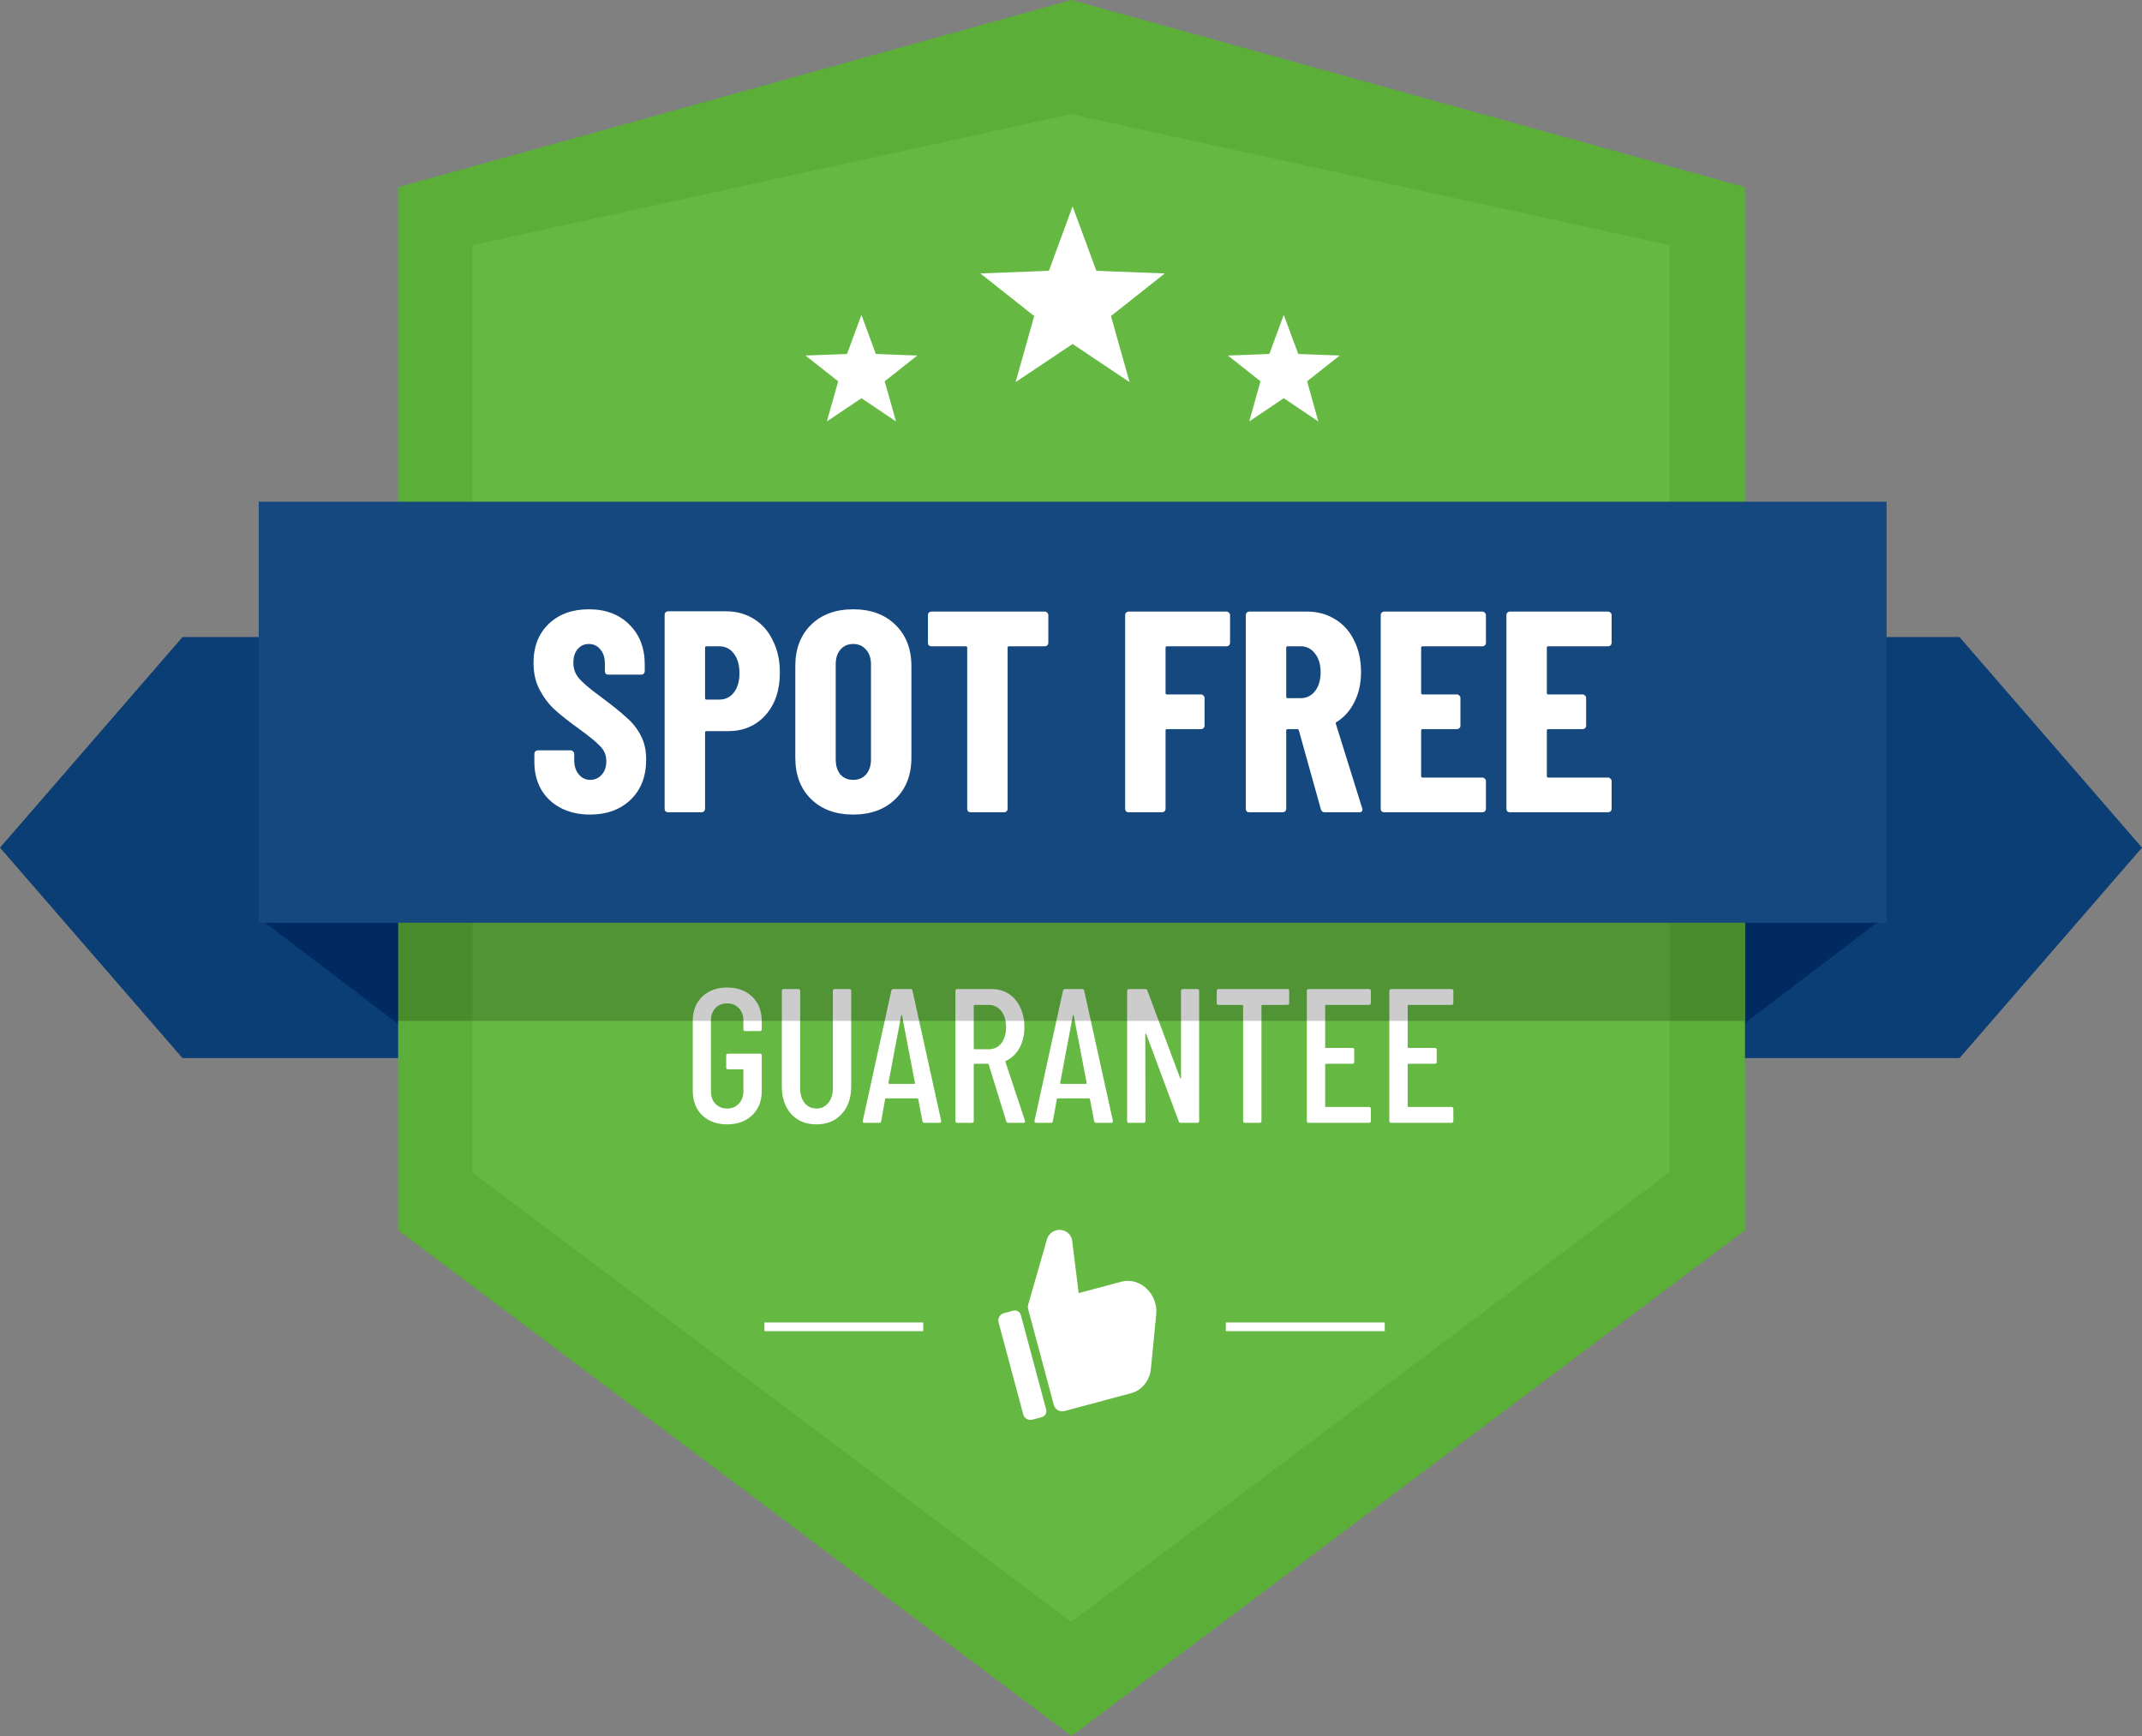 <svg xmlns="http://www.w3.org/2000/svg" width="269" height="218" viewBox="0 0 269 218" fill="none"><rect x="0" y="0" width="269" height="218" fill="#808080" stroke="none"/><path d="M213.588 132.874H246.081L269 106.444L246.081 80H213.588V132.874Z" fill="#0B3E74"></path><path d="M236.507 115.259L213.588 132.698V79.823L236.507 115.259Z" fill="#002A60"></path><path d="M55.412 132.874H22.919L0 106.444L22.919 80H55.412V132.874Z" fill="#0B3E74"></path><path d="M32.493 115.259L55.412 132.698V79.823L32.493 115.259Z" fill="#002A60"></path><path d="M134.572 0L50 23.502V154.484L134.572 217.987L219.144 154.484V23.502L134.572 0Z" fill="#5BAF39"></path><path d="M134.5 14.339L59.329 30.792V147.222L134.5 203.674L209.671 147.222V30.779L134.5 14.339Z" fill="#65B943"></path><path d="M91.32 141.192C90.024 141.192 88.976 140.808 88.176 140.04C87.392 139.272 87 138.256 87 136.992V128.208C87 126.944 87.392 125.928 88.176 125.16C88.976 124.392 90.024 124.008 91.32 124.008C92.616 124.008 93.664 124.392 94.464 125.16C95.264 125.928 95.664 126.952 95.664 128.232V129.24C95.664 129.4 95.584 129.48 95.424 129.48H93.6C93.44 129.48 93.36 129.4 93.36 129.24V128.184C93.36 127.528 93.168 127 92.784 126.6C92.416 126.2 91.928 126 91.32 126C90.712 126 90.216 126.2 89.832 126.6C89.464 127 89.28 127.528 89.28 128.184V137.016C89.28 137.672 89.464 138.2 89.832 138.6C90.216 139 90.712 139.2 91.32 139.2C91.928 139.2 92.416 139 92.784 138.6C93.168 138.2 93.36 137.672 93.36 137.016V134.376C93.36 134.312 93.328 134.28 93.264 134.28H91.44C91.28 134.28 91.2 134.2 91.2 134.04V132.552C91.2 132.392 91.28 132.312 91.44 132.312H95.424C95.584 132.312 95.664 132.392 95.664 132.552V136.992C95.664 138.256 95.264 139.272 94.464 140.04C93.664 140.808 92.616 141.192 91.32 141.192Z" fill="white"></path><path d="M102.529 141.192C101.217 141.192 100.161 140.76 99.361 139.896C98.577 139.016 98.185 137.864 98.185 136.44V124.44C98.185 124.28 98.265 124.2 98.425 124.2H100.249C100.409 124.2 100.489 124.28 100.489 124.44V136.68C100.489 137.432 100.673 138.04 101.041 138.504C101.425 138.968 101.921 139.2 102.529 139.2C103.153 139.2 103.649 138.968 104.017 138.504C104.401 138.04 104.593 137.432 104.593 136.68V124.44C104.593 124.28 104.673 124.2 104.833 124.2H106.657C106.817 124.2 106.897 124.28 106.897 124.44V136.44C106.897 137.864 106.497 139.016 105.697 139.896C104.897 140.76 103.841 141.192 102.529 141.192Z" fill="white"></path><path d="M116.107 141C115.963 141 115.875 140.928 115.843 140.784L115.315 138.024C115.315 137.992 115.299 137.968 115.267 137.952C115.251 137.936 115.227 137.928 115.195 137.928H111.283C111.251 137.928 111.219 137.936 111.187 137.952C111.171 137.968 111.163 137.992 111.163 138.024L110.659 140.784C110.643 140.928 110.555 141 110.395 141H108.571C108.491 141 108.427 140.976 108.379 140.928C108.347 140.88 108.339 140.816 108.355 140.736L111.931 124.416C111.963 124.272 112.051 124.2 112.195 124.2H114.331C114.491 124.2 114.579 124.272 114.595 124.416L118.195 140.736V140.784C118.195 140.928 118.123 141 117.979 141H116.107ZM111.571 136.008C111.571 136.072 111.595 136.104 111.643 136.104H114.835C114.883 136.104 114.907 136.072 114.907 136.008L113.275 127.488C113.259 127.456 113.243 127.44 113.227 127.44C113.211 127.44 113.195 127.456 113.179 127.488L111.571 136.008Z" fill="white"></path><path d="M126.656 141C126.512 141 126.416 140.936 126.368 140.808L124.16 133.656C124.144 133.608 124.112 133.584 124.064 133.584H122.384C122.32 133.584 122.288 133.616 122.288 133.68V140.76C122.288 140.92 122.208 141 122.048 141H120.224C120.064 141 119.984 140.92 119.984 140.76V124.44C119.984 124.28 120.064 124.2 120.224 124.2H124.52C125.336 124.2 126.056 124.4 126.68 124.8C127.304 125.2 127.784 125.768 128.12 126.504C128.472 127.224 128.648 128.048 128.648 128.976C128.648 129.984 128.44 130.864 128.024 131.616C127.608 132.352 127.04 132.888 126.32 133.224C126.272 133.272 126.256 133.32 126.272 133.368L128.72 140.736L128.744 140.832C128.744 140.944 128.672 141 128.528 141H126.656ZM122.384 126.192C122.32 126.192 122.288 126.224 122.288 126.288V131.664C122.288 131.728 122.32 131.76 122.384 131.76H124.16C124.816 131.76 125.344 131.512 125.744 131.016C126.144 130.504 126.344 129.832 126.344 129C126.344 128.136 126.144 127.456 125.744 126.96C125.344 126.448 124.816 126.192 124.16 126.192H122.384Z" fill="white"></path><path d="M137.67 141C137.526 141 137.438 140.928 137.406 140.784L136.878 138.024C136.878 137.992 136.862 137.968 136.83 137.952C136.814 137.936 136.79 137.928 136.758 137.928H132.846C132.814 137.928 132.782 137.936 132.75 137.952C132.734 137.968 132.726 137.992 132.726 138.024L132.222 140.784C132.206 140.928 132.118 141 131.958 141H130.134C130.054 141 129.99 140.976 129.942 140.928C129.91 140.88 129.902 140.816 129.918 140.736L133.494 124.416C133.526 124.272 133.614 124.2 133.758 124.2H135.894C136.054 124.2 136.142 124.272 136.158 124.416L139.758 140.736V140.784C139.758 140.928 139.686 141 139.542 141H137.67ZM133.134 136.008C133.134 136.072 133.158 136.104 133.206 136.104H136.398C136.446 136.104 136.47 136.072 136.47 136.008L134.838 127.488C134.822 127.456 134.806 127.44 134.79 127.44C134.774 127.44 134.758 127.456 134.742 127.488L133.134 136.008Z" fill="white"></path><path d="M148.315 124.44C148.315 124.28 148.395 124.2 148.555 124.2H150.355C150.515 124.2 150.595 124.28 150.595 124.44V140.76C150.595 140.92 150.515 141 150.355 141H148.291C148.163 141 148.075 140.936 148.027 140.808L143.947 129.84C143.931 129.808 143.907 129.8 143.875 129.816C143.843 129.816 143.827 129.832 143.827 129.864L143.851 140.76C143.851 140.92 143.771 141 143.611 141H141.787C141.627 141 141.547 140.92 141.547 140.76V124.44C141.547 124.28 141.627 124.2 141.787 124.2H143.827C143.955 124.2 144.043 124.264 144.091 124.392L148.195 135.36C148.211 135.408 148.235 135.432 148.267 135.432C148.299 135.416 148.315 135.384 148.315 135.336V124.44Z" fill="white"></path><path d="M161.658 124.2C161.818 124.2 161.898 124.28 161.898 124.44V125.952C161.898 126.112 161.818 126.192 161.658 126.192H158.514C158.45 126.192 158.418 126.224 158.418 126.288V140.76C158.418 140.92 158.338 141 158.178 141H156.354C156.194 141 156.114 140.92 156.114 140.76V126.288C156.114 126.224 156.082 126.192 156.018 126.192H153.042C152.882 126.192 152.802 126.112 152.802 125.952V124.44C152.802 124.28 152.882 124.2 153.042 124.2H161.658Z" fill="white"></path><path d="M172.157 125.952C172.157 126.112 172.077 126.192 171.917 126.192H166.517C166.453 126.192 166.421 126.224 166.421 126.288V131.496C166.421 131.56 166.453 131.592 166.517 131.592H169.829C169.989 131.592 170.069 131.672 170.069 131.832V133.344C170.069 133.504 169.989 133.584 169.829 133.584H166.517C166.453 133.584 166.421 133.616 166.421 133.68V138.912C166.421 138.976 166.453 139.008 166.517 139.008H171.917C172.077 139.008 172.157 139.088 172.157 139.248V140.76C172.157 140.92 172.077 141 171.917 141H164.357C164.197 141 164.117 140.92 164.117 140.76V124.44C164.117 124.28 164.197 124.2 164.357 124.2H171.917C172.077 124.2 172.157 124.28 172.157 124.44V125.952Z" fill="white"></path><path d="M182.517 125.952C182.517 126.112 182.437 126.192 182.277 126.192H176.877C176.813 126.192 176.781 126.224 176.781 126.288V131.496C176.781 131.56 176.813 131.592 176.877 131.592H180.189C180.349 131.592 180.429 131.672 180.429 131.832V133.344C180.429 133.504 180.349 133.584 180.189 133.584H176.877C176.813 133.584 176.781 133.616 176.781 133.68V138.912C176.781 138.976 176.813 139.008 176.877 139.008H182.277C182.437 139.008 182.517 139.088 182.517 139.248V140.76C182.517 140.92 182.437 141 182.277 141H174.717C174.557 141 174.477 140.92 174.477 140.76V124.44C174.477 124.28 174.557 124.2 174.717 124.2H182.277C182.437 124.2 182.517 124.28 182.517 124.44V125.952Z" fill="white"></path><path opacity="0.2" d="M49.928 128.2H219.072V75.326H49.928V128.2Z" fill="black"></path><path d="M236.919 63H32.493V115.874H236.919V63Z" fill="#15487E"></path><path d="M202.394 80.724C202.394 80.844 202.346 80.952 202.25 81.048C202.178 81.12 202.082 81.156 201.962 81.156H194.438C194.318 81.156 194.258 81.216 194.258 81.336V87.024C194.258 87.144 194.318 87.204 194.438 87.204H198.758C198.878 87.204 198.974 87.252 199.046 87.348C199.142 87.42 199.19 87.516 199.19 87.636V91.128C199.19 91.248 199.142 91.356 199.046 91.452C198.974 91.524 198.878 91.56 198.758 91.56H194.438C194.318 91.56 194.258 91.62 194.258 91.74V97.464C194.258 97.584 194.318 97.644 194.438 97.644H201.962C202.082 97.644 202.178 97.692 202.25 97.788C202.346 97.86 202.394 97.956 202.394 98.076V101.568C202.394 101.688 202.346 101.796 202.25 101.892C202.178 101.964 202.082 102 201.962 102H189.614C189.494 102 189.386 101.964 189.29 101.892C189.218 101.796 189.182 101.688 189.182 101.568V77.232C189.182 77.112 189.218 77.016 189.29 76.944C189.386 76.848 189.494 76.8 189.614 76.8H201.962C202.082 76.8 202.178 76.848 202.25 76.944C202.346 77.016 202.394 77.112 202.394 77.232V80.724Z" fill="white"></path><path d="M186.609 80.724C186.609 80.844 186.561 80.952 186.465 81.048C186.393 81.12 186.297 81.156 186.177 81.156H178.653C178.533 81.156 178.473 81.216 178.473 81.336V87.024C178.473 87.144 178.533 87.204 178.653 87.204H182.973C183.093 87.204 183.189 87.252 183.261 87.348C183.357 87.42 183.405 87.516 183.405 87.636V91.128C183.405 91.248 183.357 91.356 183.261 91.452C183.189 91.524 183.093 91.56 182.973 91.56H178.653C178.533 91.56 178.473 91.62 178.473 91.74V97.464C178.473 97.584 178.533 97.644 178.653 97.644H186.177C186.297 97.644 186.393 97.692 186.465 97.788C186.561 97.86 186.609 97.956 186.609 98.076V101.568C186.609 101.688 186.561 101.796 186.465 101.892C186.393 101.964 186.297 102 186.177 102H173.829C173.709 102 173.601 101.964 173.505 101.892C173.433 101.796 173.397 101.688 173.397 101.568V77.232C173.397 77.112 173.433 77.016 173.505 76.944C173.601 76.848 173.709 76.8 173.829 76.8H186.177C186.297 76.8 186.393 76.848 186.465 76.944C186.561 77.016 186.609 77.112 186.609 77.232V80.724Z" fill="white"></path><path d="M166.388 102C166.124 102 165.956 101.88 165.884 101.64L163.112 91.704C163.064 91.608 163.004 91.56 162.932 91.56H161.708C161.588 91.56 161.528 91.62 161.528 91.74V101.568C161.528 101.688 161.48 101.796 161.384 101.892C161.312 101.964 161.216 102 161.096 102H156.884C156.764 102 156.656 101.964 156.56 101.892C156.488 101.796 156.452 101.688 156.452 101.568V77.232C156.452 77.112 156.488 77.016 156.56 76.944C156.656 76.848 156.764 76.8 156.884 76.8H164.156C165.476 76.8 166.652 77.124 167.684 77.772C168.716 78.396 169.508 79.284 170.06 80.436C170.636 81.588 170.924 82.908 170.924 84.396C170.924 85.812 170.648 87.06 170.096 88.14C169.568 89.22 168.824 90.06 167.864 90.66C167.816 90.684 167.78 90.72 167.756 90.768C167.732 90.792 167.732 90.828 167.756 90.876L171.068 101.496L171.104 101.64C171.104 101.88 170.972 102 170.708 102H166.388ZM161.708 81.156C161.588 81.156 161.528 81.216 161.528 81.336V87.492C161.528 87.612 161.588 87.672 161.708 87.672H163.328C164.072 87.672 164.672 87.384 165.128 86.808C165.608 86.208 165.848 85.416 165.848 84.432C165.848 83.424 165.608 82.632 165.128 82.056C164.672 81.456 164.072 81.156 163.328 81.156H161.708Z" fill="white"></path><path d="M154.476 80.724C154.476 80.844 154.427 80.952 154.331 81.048C154.259 81.12 154.164 81.156 154.044 81.156H146.556C146.436 81.156 146.376 81.216 146.376 81.336V87.024C146.376 87.144 146.436 87.204 146.556 87.204H150.84C150.96 87.204 151.056 87.252 151.128 87.348C151.224 87.42 151.271 87.516 151.271 87.636V91.128C151.271 91.248 151.224 91.356 151.128 91.452C151.056 91.524 150.96 91.56 150.84 91.56H146.556C146.436 91.56 146.376 91.62 146.376 91.74V101.568C146.376 101.688 146.327 101.796 146.231 101.892C146.16 101.964 146.063 102 145.943 102H141.731C141.611 102 141.504 101.964 141.408 101.892C141.336 101.796 141.299 101.688 141.299 101.568V77.232C141.299 77.112 141.336 77.016 141.408 76.944C141.504 76.848 141.611 76.8 141.731 76.8H154.044C154.164 76.8 154.259 76.848 154.331 76.944C154.427 77.016 154.476 77.112 154.476 77.232V80.724Z" fill="white"></path><path d="M131.221 76.8C131.341 76.8 131.437 76.848 131.509 76.944C131.605 77.016 131.653 77.112 131.653 77.232V80.724C131.653 80.844 131.605 80.952 131.509 81.048C131.437 81.12 131.341 81.156 131.221 81.156H126.721C126.601 81.156 126.541 81.216 126.541 81.336V101.568C126.541 101.688 126.493 101.796 126.397 101.892C126.325 101.964 126.229 102 126.109 102H121.897C121.777 102 121.669 101.964 121.573 101.892C121.501 101.796 121.465 101.688 121.465 101.568V81.336C121.465 81.216 121.405 81.156 121.285 81.156H116.965C116.845 81.156 116.737 81.12 116.641 81.048C116.569 80.952 116.533 80.844 116.533 80.724V77.232C116.533 77.112 116.569 77.016 116.641 76.944C116.737 76.848 116.845 76.8 116.965 76.8H131.221Z" fill="white"></path><path d="M107.149 102.288C104.941 102.288 103.177 101.64 101.857 100.344C100.537 99.048 99.877 97.32 99.877 95.16V83.64C99.877 81.48 100.537 79.752 101.857 78.456C103.177 77.16 104.941 76.512 107.149 76.512C109.357 76.512 111.121 77.16 112.441 78.456C113.785 79.752 114.457 81.48 114.457 83.64V95.16C114.457 97.32 113.785 99.048 112.441 100.344C111.121 101.64 109.357 102.288 107.149 102.288ZM107.149 97.932C107.821 97.932 108.361 97.704 108.769 97.248C109.177 96.768 109.381 96.144 109.381 95.376V83.424C109.381 82.656 109.177 82.044 108.769 81.588C108.361 81.108 107.821 80.868 107.149 80.868C106.477 80.868 105.937 81.108 105.529 81.588C105.145 82.044 104.953 82.656 104.953 83.424V95.376C104.953 96.144 105.145 96.768 105.529 97.248C105.937 97.704 106.477 97.932 107.149 97.932Z" fill="white"></path><path d="M91.171 76.764C92.491 76.764 93.667 77.088 94.699 77.736C95.731 78.384 96.523 79.296 97.075 80.472C97.651 81.624 97.939 82.944 97.939 84.432C97.939 86.664 97.339 88.452 96.139 89.796C94.939 91.14 93.367 91.812 91.423 91.812H88.723C88.603 91.812 88.543 91.872 88.543 91.992V101.568C88.543 101.688 88.495 101.796 88.399 101.892C88.327 101.964 88.231 102 88.111 102H83.899C83.779 102 83.671 101.964 83.575 101.892C83.503 101.796 83.467 101.688 83.467 101.568V77.196C83.467 77.076 83.503 76.98 83.575 76.908C83.671 76.812 83.779 76.764 83.899 76.764H91.171ZM90.307 87.852C91.075 87.852 91.687 87.564 92.143 86.988C92.623 86.388 92.863 85.572 92.863 84.54C92.863 83.484 92.623 82.656 92.143 82.056C91.687 81.456 91.075 81.156 90.307 81.156H88.723C88.603 81.156 88.543 81.216 88.543 81.336V87.672C88.543 87.792 88.603 87.852 88.723 87.852H90.307Z" fill="white"></path><path d="M74.092 102.288C72.7 102.288 71.476 102.012 70.42 101.46C69.364 100.908 68.548 100.14 67.972 99.156C67.396 98.148 67.108 96.996 67.108 95.7V94.656C67.108 94.536 67.144 94.44 67.216 94.368C67.312 94.272 67.42 94.224 67.54 94.224H71.68C71.8 94.224 71.896 94.272 71.968 94.368C72.064 94.44 72.112 94.536 72.112 94.656V95.448C72.112 96.192 72.304 96.792 72.688 97.248C73.072 97.704 73.552 97.932 74.128 97.932C74.704 97.932 75.184 97.716 75.568 97.284C75.952 96.852 76.144 96.288 76.144 95.592C76.144 94.872 75.904 94.26 75.424 93.756C74.944 93.228 74.008 92.46 72.616 91.452C71.416 90.588 70.444 89.82 69.7 89.148C68.956 88.476 68.32 87.648 67.792 86.664C67.264 85.68 67 84.54 67 83.244C67 81.204 67.636 79.572 68.908 78.348C70.18 77.124 71.86 76.512 73.948 76.512C76.06 76.512 77.752 77.148 79.024 78.42C80.32 79.692 80.968 81.36 80.968 83.424V84.288C80.968 84.408 80.92 84.516 80.824 84.612C80.752 84.684 80.656 84.72 80.536 84.72H76.396C76.276 84.72 76.168 84.684 76.072 84.612C76 84.516 75.964 84.408 75.964 84.288V83.316C75.964 82.572 75.772 81.984 75.388 81.552C75.028 81.096 74.548 80.868 73.948 80.868C73.372 80.868 72.904 81.084 72.544 81.516C72.184 81.924 72.004 82.5 72.004 83.244C72.004 83.964 72.232 84.6 72.688 85.152C73.144 85.704 74.044 86.472 75.388 87.456C76.876 88.56 77.992 89.46 78.736 90.156C79.504 90.828 80.092 91.584 80.5 92.424C80.932 93.24 81.148 94.224 81.148 95.376C81.148 97.488 80.5 99.168 79.204 100.416C77.908 101.664 76.204 102.288 74.092 102.288Z" fill="white"></path><path d="M129.661 178.268L130.817 177.959C131.239 177.846 131.493 177.42 131.383 177.009L128.199 165.129C128.089 164.718 127.657 164.476 127.235 164.589L126.079 164.899C125.571 165.035 125.268 165.545 125.4 166.038L128.504 177.624C128.637 178.117 129.155 178.407 129.662 178.271L129.661 178.268Z" fill="white"></path><path d="M140.803 160.953L135.465 162.384L134.646 155.811C134.529 154.864 133.58 154.246 132.633 154.5C132.078 154.649 131.642 155.073 131.483 155.615L129.125 163.823C129.071 164.008 129.069 164.204 129.118 164.389L132.346 176.435C132.5 177.008 133.104 177.346 133.693 177.188L142.06 174.946C143.408 174.585 144.384 173.375 144.532 171.887L145.201 165.081C145.457 162.479 143.158 160.322 140.803 160.953Z" fill="white"></path><path d="M134.699 25.919L137.687 34.006L146.278 34.338L139.519 39.686L141.856 47.986L134.699 43.197L127.542 47.986L129.879 39.686L123.12 34.338L131.725 34.006L134.699 25.919Z" fill="white"></path><path d="M108.182 39.539L109.988 44.448L115.193 44.647L111.103 47.88L112.524 52.921L108.182 50.008L103.84 52.921L105.26 47.88L101.157 44.647L106.376 44.448L108.182 39.539Z" fill="white"></path><path d="M161.217 39.539L163.036 44.448L168.241 44.647L164.151 47.88L165.559 52.921L161.217 50.008L156.888 52.921L158.295 47.88L154.206 44.647L159.411 44.448L161.217 39.539Z" fill="white"></path><path d="M115.945 166.615H96M173.903 166.615H153.945" stroke="white" stroke-width="1.09" stroke-miterlimit="10"></path></svg>